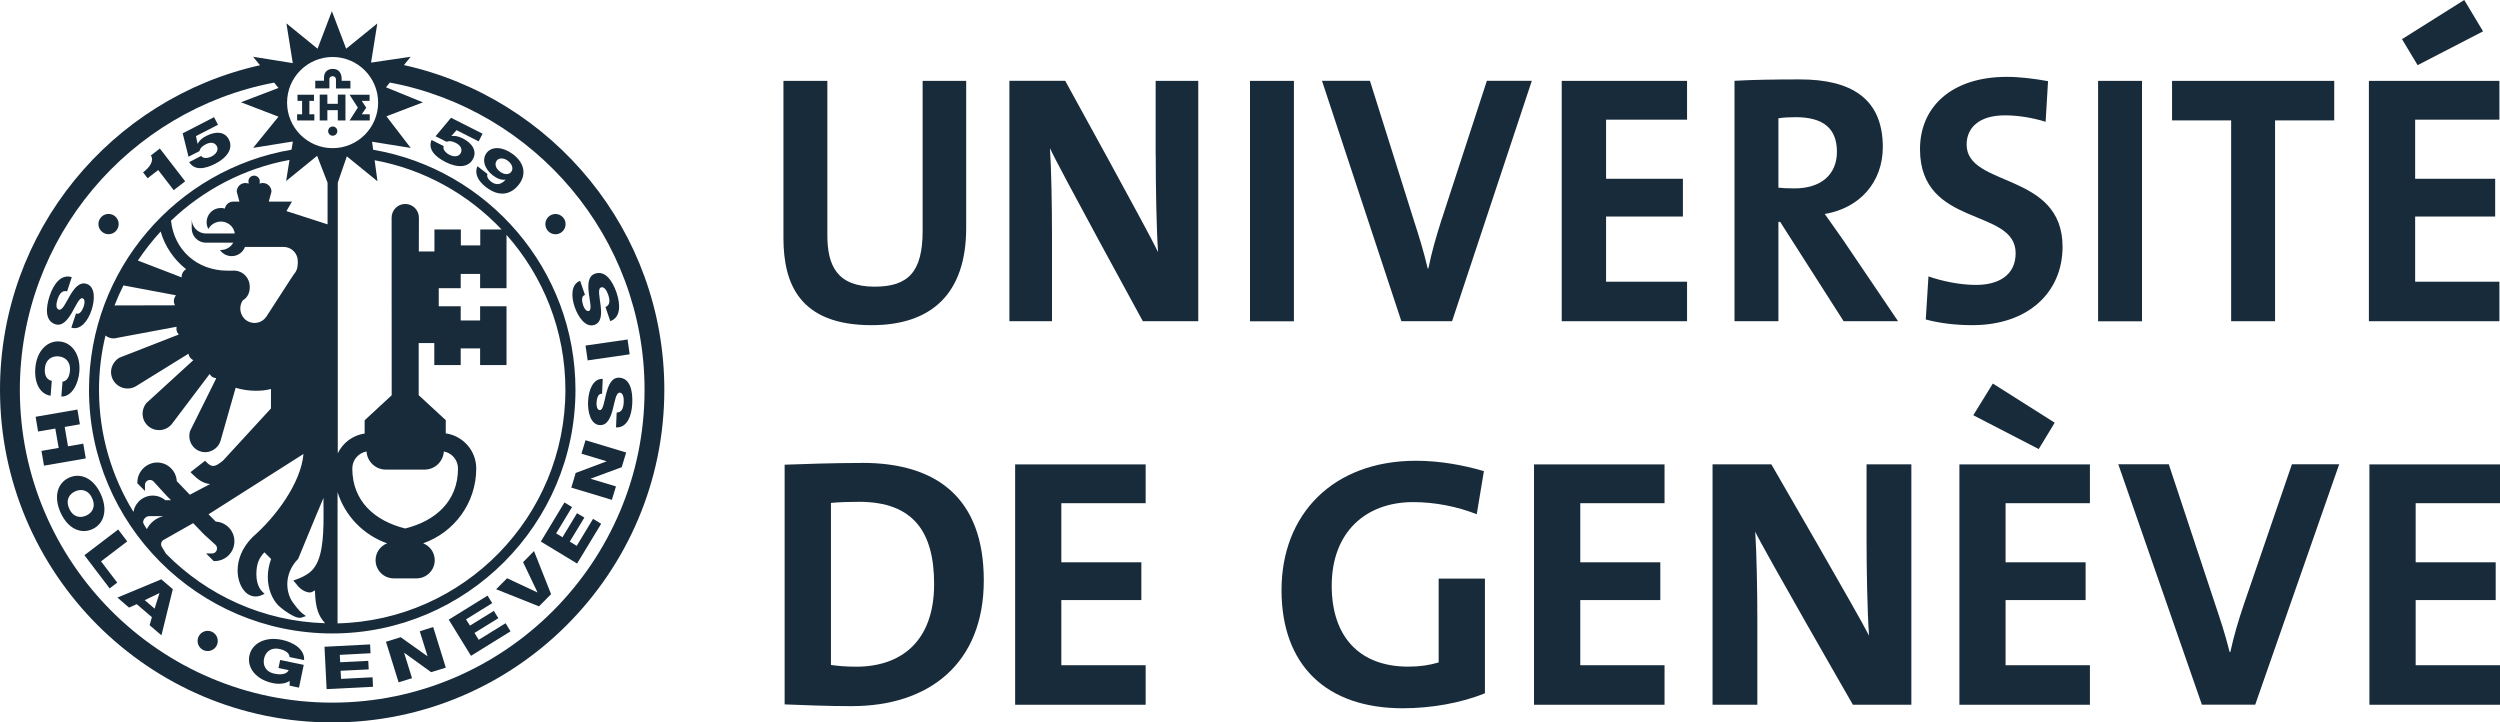 <svg width="263" height="76" viewBox="0 0 263 76" fill="none" xmlns="http://www.w3.org/2000/svg">
<g clip-path="url(#clip0_5385_1390)">
<path d="M16.64 17.884L18.274 20.005L19.479 19.075L16.816 15.624L15.872 16.354C16.248 16.938 15.711 17.638 15.051 18.129L15.527 18.752L16.64 17.891V17.884Z" fill="#182B3A"/>
<path d="M20.984 15.893C21.068 15.555 21.306 15.355 21.667 15.171C22.189 14.902 22.626 15.009 22.818 15.386C23.01 15.762 22.765 16.201 22.266 16.454C21.882 16.654 21.337 16.708 21.176 16.4L19.902 17.054C20.454 17.945 21.521 17.807 22.665 17.215C23.877 16.593 24.568 15.632 24.077 14.671C23.663 13.864 22.749 13.757 21.675 14.31C21.276 14.518 20.961 14.786 20.8 15.117H20.784L20.616 14.318L22.933 13.126L22.519 12.327L19.219 14.026L19.833 16.485L20.992 15.893H20.984Z" fill="#182B3A"/>
<path d="M48.66 14.548C48.261 14.348 47.854 14.256 47.493 14.31H47.478L48.03 13.695L50.356 14.871L50.763 14.064L47.447 12.389L45.82 14.333L46.979 14.917C47.301 14.787 47.6 14.863 47.961 15.04C48.491 15.309 48.66 15.724 48.468 16.101C48.276 16.485 47.777 16.539 47.278 16.285C46.894 16.093 46.534 15.686 46.679 15.371L45.398 14.725C44.999 15.693 45.743 16.477 46.887 17.054C48.107 17.669 49.281 17.661 49.773 16.7C50.179 15.893 49.726 15.086 48.652 14.541L48.66 14.548Z" fill="#182B3A"/>
<path d="M53.939 16.216C52.972 15.462 51.767 15.339 51.199 16.077C50.677 16.753 50.93 17.745 51.851 18.452C52.25 18.759 52.765 18.99 53.179 18.89H53.194C52.818 19.336 52.273 19.589 51.66 19.113C51.521 19.005 51.391 18.867 51.322 18.721C51.245 18.583 51.222 18.429 51.283 18.306L50.224 17.484C49.894 18.244 50.27 19.021 51.122 19.682C52.603 20.827 53.824 20.404 54.591 19.405C55.305 18.475 55.313 17.268 53.962 16.216H53.939ZM53.785 18.075C53.547 18.39 53.056 18.414 52.573 18.037C52.105 17.676 52.02 17.207 52.266 16.884C52.488 16.6 52.995 16.584 53.425 16.915C53.916 17.291 54.016 17.76 53.785 18.068V18.075Z" fill="#182B3A"/>
<path d="M5.809 34.108C6.577 34.361 7.137 33.624 7.582 32.855C8.027 32.079 8.365 31.272 8.687 31.38C8.963 31.472 8.917 31.902 8.81 32.225C8.656 32.686 8.372 33.132 7.996 32.978L7.505 34.469C8.465 34.776 9.255 33.77 9.631 32.625C9.984 31.549 10.046 30.173 9.117 29.866C8.342 29.604 7.781 30.373 7.336 31.134C6.891 31.902 6.554 32.701 6.177 32.571C5.863 32.463 5.901 31.964 6.047 31.51C6.254 30.88 6.554 30.511 7.06 30.649L7.551 29.159C6.461 28.805 5.648 29.827 5.218 31.141C4.804 32.402 4.735 33.754 5.809 34.108Z" fill="#182B3A"/>
<path d="M5.325 41.632L5.448 40.064C4.941 39.964 4.665 39.518 4.719 38.788C4.796 37.773 5.486 37.443 6.146 37.489C6.806 37.543 7.436 37.981 7.359 38.988C7.305 39.649 7.037 40.102 6.576 40.148L6.453 41.716C7.528 41.762 8.249 40.402 8.349 39.095C8.487 37.274 7.551 36.021 6.262 35.921C4.972 35.821 3.852 36.92 3.714 38.742C3.598 40.264 4.182 41.455 5.325 41.632Z" fill="#182B3A"/>
<path d="M8.758 46.673L7.154 46.95L6.808 44.913L8.405 44.636L8.144 43.084L3.746 43.845L4.007 45.397L5.818 45.082L6.171 47.119L4.36 47.434L4.629 48.986L9.026 48.225L8.758 46.673Z" fill="#182B3A"/>
<path d="M10.613 52.007C9.838 50.27 8.456 49.717 7.274 50.247C6.092 50.777 5.593 52.176 6.369 53.913C7.144 55.65 8.525 56.203 9.707 55.673C10.889 55.142 11.388 53.744 10.613 52.007ZM9.062 54.243C8.456 54.512 7.696 54.435 7.282 53.505C6.867 52.583 7.313 51.953 7.919 51.684C8.525 51.415 9.285 51.5 9.699 52.422C10.114 53.344 9.669 53.974 9.062 54.243Z" fill="#182B3A"/>
<path d="M13.384 56.956L12.432 55.703L8.879 58.408L11.534 61.898L12.333 61.29L10.629 59.054L13.384 56.956Z" fill="#182B3A"/>
<path d="M12.355 62.866L13.576 63.919L14.382 63.557L15.978 64.925L15.74 65.771L16.983 66.839L18.18 61.982L16.968 60.944L12.348 62.866H12.355ZM16.262 64.026L15.226 63.135L16.761 62.397H16.776L16.262 64.034V64.026Z" fill="#182B3A"/>
<path d="M29.412 68.276C30.033 68.406 30.478 68.737 30.455 69.121L31.99 69.444C32.075 68.314 30.87 67.561 29.649 67.308C27.861 66.939 26.495 67.707 26.234 68.975C25.973 70.243 26.917 71.496 28.706 71.865C29.25 71.98 29.98 71.972 30.471 71.634V72.134L31.453 72.341L31.952 69.944L29.473 69.429L29.297 70.274L30.371 70.497C30.202 70.881 29.642 71.035 28.882 70.874C27.892 70.666 27.646 69.936 27.777 69.29C27.915 68.645 28.429 68.068 29.419 68.276H29.412Z" fill="#182B3A"/>
<path d="M35.879 71.419L35.833 70.566L38.788 70.42L38.742 69.521L35.787 69.667L35.748 68.891L38.98 68.722L38.934 67.792L34.137 68.038L34.359 72.495L39.24 72.249L39.194 71.25L35.879 71.419Z" fill="#182B3A"/>
<path d="M44.159 66.409L44.98 69.037H44.965L42.148 67.031L40.605 67.515L41.933 71.781L43.345 71.343L42.517 68.683L42.532 68.676L45.356 70.712L46.899 70.236L45.571 65.963L44.159 66.409Z" fill="#182B3A"/>
<path d="M50.361 67.308L49.916 66.585L52.426 65.033L51.95 64.264L49.44 65.817L49.026 65.156L51.781 63.45L51.29 62.658L47.207 65.187L49.548 68.991L53.708 66.416L53.186 65.563L50.361 67.308Z" fill="#182B3A"/>
<path d="M55.027 59.139L56.547 62.321L56.539 62.328L53.346 60.83L52.195 61.99L56.7 63.788L57.974 62.505L56.178 57.971L55.027 59.139Z" fill="#182B3A"/>
<path d="M60.67 57.424L59.941 56.979L61.476 54.45L60.701 53.989L59.174 56.518L58.506 56.11L60.179 53.344L59.381 52.859L56.895 56.971L60.709 59.284L63.242 55.103L62.39 54.581L60.67 57.424Z" fill="#182B3A"/>
<path d="M61.168 47.726L63.809 48.525L63.801 48.54L60.562 49.755L60.102 51.299L64.369 52.583L64.799 51.169L62.135 50.37L62.143 50.354L65.405 49.148L65.873 47.603L61.598 46.312L61.168 47.726Z" fill="#182B3A"/>
<path d="M65.135 39.733C64.329 39.694 63.991 40.563 63.768 41.423C63.546 42.292 63.446 43.16 63.101 43.145C62.809 43.13 62.74 42.707 62.755 42.369C62.778 41.885 62.932 41.377 63.339 41.423L63.408 39.856C62.402 39.817 61.919 41.008 61.865 42.207C61.811 43.337 62.134 44.682 63.108 44.72C63.93 44.759 64.252 43.867 64.475 43.014C64.697 42.154 64.805 41.293 65.204 41.308C65.534 41.324 65.641 41.815 65.618 42.292C65.587 42.961 65.403 43.391 64.874 43.399L64.805 44.966C65.948 45.013 66.455 43.806 66.516 42.422C66.577 41.093 66.27 39.779 65.142 39.733H65.135Z" fill="#182B3A"/>
<path d="M66.019 35.714L61.598 36.352L61.822 37.912L66.243 37.273L66.019 35.714Z" fill="#182B3A"/>
<path d="M62.536 34.177C63.311 33.908 63.288 32.962 63.18 32.086C63.073 31.203 62.858 30.365 63.234 30.234C63.549 30.127 63.825 30.549 63.979 30.995C64.194 31.625 64.178 32.094 63.695 32.302L64.201 33.785C65.283 33.408 65.306 32.102 64.861 30.788C64.431 29.535 63.664 28.421 62.597 28.789C61.837 29.051 61.837 29.981 61.945 30.864C62.06 31.756 62.282 32.601 61.952 32.709C61.676 32.801 61.454 32.432 61.346 32.117C61.193 31.664 61.147 31.133 61.538 31.026L61.031 29.543C60.08 29.881 60.064 31.164 60.456 32.294C60.824 33.362 61.615 34.5 62.536 34.177Z" fill="#182B3A"/>
<path d="M21 66.786C20.647 67.254 20.739 67.923 21.207 68.276C21.675 68.63 22.343 68.538 22.696 68.069C23.049 67.6 22.957 66.932 22.489 66.578C22.02 66.225 21.353 66.317 21 66.786Z" fill="#182B3A"/>
<path d="M12.28 24.201C12.625 23.725 12.525 23.056 12.05 22.71C11.574 22.364 10.906 22.464 10.561 22.941C10.215 23.417 10.315 24.086 10.791 24.432C11.267 24.778 11.934 24.678 12.28 24.201Z" fill="#182B3A"/>
<path d="M57.806 24.44C58.282 24.785 58.95 24.686 59.295 24.209C59.641 23.733 59.541 23.064 59.065 22.718C58.589 22.372 57.922 22.472 57.576 22.949C57.231 23.425 57.331 24.094 57.806 24.44Z" fill="#182B3A"/>
<path d="M37.645 11.32L36.777 12.673H38.896V12.02H38.059L38.527 11.328L38.059 10.613H38.88V9.968H36.777L37.645 11.32Z" fill="#182B3A"/>
<path d="M33.069 12.02L32.547 12.027V10.613H33.031V9.968H31.296V10.613H31.78V12.027L31.258 12.02V12.673H33.069V12.02Z" fill="#182B3A"/>
<path d="M35.536 10.921H34.439V9.952H33.633V12.673H34.439V11.589H35.536V12.673H36.342V9.952H35.536V10.921Z" fill="#182B3A"/>
<path d="M34.645 8.346C34.645 8.139 34.791 8.016 35.006 8.016C35.198 8.016 35.344 8.162 35.344 8.346V9.307H36.863V8.5H35.942V8.292C35.935 7.716 35.666 7.247 35.006 7.247C34.499 7.247 34.154 7.531 34.093 8.016C34.085 8.116 34.085 8.231 34.085 8.331V8.492H33.164V9.299H34.653V8.338L34.645 8.346Z" fill="#182B3A"/>
<path d="M35.003 13.31C34.734 13.31 34.52 13.526 34.52 13.795C34.52 14.064 34.734 14.279 35.003 14.279C35.272 14.279 35.487 14.064 35.487 13.795C35.487 13.526 35.272 13.31 35.003 13.31Z" fill="#182B3A"/>
<path d="M42.488 6.855L43.201 5.971L39.034 6.586L39.694 2.467L36.417 5.126L34.913 1.176L33.408 5.126L30.131 2.459L30.799 6.64L26.624 5.971L27.353 6.863C11.719 10.344 0 24.332 0 41.009C0 60.307 15.672 76 34.943 76C54.215 76 69.887 60.307 69.887 41.009C69.887 24.309 58.144 10.314 42.495 6.848L42.488 6.855ZM34.989 5.995C37.63 5.995 39.779 8.146 39.779 10.79C39.779 13.434 37.63 15.586 34.989 15.586C32.349 15.586 30.2 13.434 30.2 10.79C30.2 8.146 32.349 5.995 34.989 5.995ZM39.402 16.854C44.614 17.814 49.257 20.427 52.764 24.14H50.523V25.815H48.482V24.14H45.703V26.453H44.061C44.061 26.453 44.069 22.925 44.069 22.895C44.069 22.103 43.424 21.457 42.633 21.457C41.843 21.457 41.198 22.103 41.198 22.895C41.198 22.933 41.206 41.585 41.206 41.585L38.359 44.214V45.605C37.108 45.789 36.064 46.588 35.534 47.687V19.213L36.486 16.447L39.709 19.067L39.41 16.846L39.402 16.854ZM40.73 57.156C40.016 57.432 39.51 58.124 39.51 58.931C39.51 59.984 40.362 60.845 41.421 60.845H43.823C44.874 60.845 45.734 59.992 45.734 58.931C45.734 58.124 45.228 57.432 44.514 57.156C47.768 56.018 50.101 52.929 50.101 49.286C50.101 47.403 48.704 45.85 46.893 45.589V44.198L44.046 41.57V36.09H45.688V38.404H48.466V36.651H50.508V38.404H53.286V32.217H50.508V33.715H48.466V32.217H46.156V30.319H48.466V28.82H50.508V30.319H53.286V24.708C57.139 29.05 59.48 34.761 59.48 41.009C59.48 54.374 48.781 65.264 35.511 65.579V51.768C36.294 54.281 38.243 56.287 40.722 57.156H40.73ZM37.062 49.286C37.062 48.387 37.706 47.649 38.558 47.495C38.627 48.556 39.502 49.401 40.584 49.401H44.667C45.749 49.401 46.624 48.556 46.694 47.495C47.538 47.649 48.182 48.387 48.182 49.286C48.182 52.729 45.819 54.804 42.626 55.596C39.433 54.804 37.062 52.729 37.062 49.286ZM18.512 31.064C18.381 31.233 18.289 31.441 18.289 31.671C18.289 31.832 18.335 31.986 18.404 32.117L12.049 32.132C12.326 31.41 12.64 30.71 12.986 30.026L18.512 31.064ZM14.505 27.406C15.227 26.33 16.025 25.308 16.9 24.355C17.345 25.915 18.304 27.314 19.578 28.32C19.402 28.428 19.256 28.574 19.172 28.782C19.118 28.912 19.103 29.05 19.11 29.181L14.498 27.406H14.505ZM12.226 35.56C12.226 35.56 15.265 34.991 18.573 34.376C18.55 34.545 18.55 34.722 18.619 34.899C18.665 35.014 18.734 35.106 18.811 35.191L12.564 37.627C11.689 38.158 11.435 39.233 11.942 40.048C12.188 40.44 12.571 40.717 13.024 40.824C13.477 40.932 13.945 40.855 14.336 40.609L19.824 37.212C19.862 37.381 19.924 37.543 20.054 37.681C20.139 37.773 20.231 37.835 20.338 37.889L15.388 42.415C14.766 43.23 14.92 44.321 15.68 44.898C16.447 45.474 17.537 45.328 18.113 44.559L22.05 39.349C22.142 39.495 22.257 39.618 22.418 39.702C22.503 39.748 22.595 39.756 22.687 39.772C22.71 39.787 22.725 39.802 22.74 39.818L19.993 45.351C19.717 46.304 20.231 47.242 21.129 47.503C22.019 47.757 22.955 47.234 23.209 46.342L24.79 40.794C25.473 41.001 26.194 41.109 26.939 41.109C27.545 41.109 27.944 41.055 28.512 40.924C28.512 41.923 28.504 42.876 28.504 42.969C28.374 43.115 23.47 48.448 23.47 48.448C22.61 49.155 22.295 49.194 21.735 48.633L21.574 48.471L20.039 49.67L20.246 49.878C20.822 50.454 21.367 50.854 22.103 50.923C21.037 51.484 20.131 51.96 19.97 52.045C19.801 51.876 19.011 51.053 18.596 50.615C18.535 49.524 17.637 48.656 16.532 48.656C15.426 48.656 14.452 49.586 14.452 50.738V50.846L15.25 51.645V51.015C15.25 50.877 15.303 50.746 15.403 50.646C15.611 50.439 15.941 50.439 16.148 50.646C16.148 50.646 16.762 51.315 17.169 51.761L17.33 51.937C17.445 52.06 17.529 52.153 17.529 52.153L17.99 52.621H17.391C17 52.291 16.509 52.122 15.994 52.137C15.442 52.16 14.928 52.398 14.551 52.806C14.275 53.105 14.106 53.467 14.037 53.851C11.742 50.108 10.415 45.712 10.415 41.017C10.415 39.041 10.653 37.128 11.098 35.291C11.405 35.552 11.796 35.652 12.249 35.568L12.226 35.56ZM15.058 54.95C15.058 54.796 15.119 54.635 15.235 54.512C15.357 54.381 15.518 54.304 15.695 54.297H17.192C16.447 54.474 15.802 54.965 15.449 55.665C15.265 55.396 15.081 55.096 15.058 54.973V54.95ZM16.961 57.133C16.992 56.994 17.076 56.879 17.192 56.81L20.323 55.035L21.198 55.941H21.182L21.397 56.149L21.558 56.31H21.566L22.687 57.332C22.879 57.532 22.879 57.863 22.679 58.07C22.579 58.17 22.449 58.224 22.311 58.224H21.681L22.48 59.023H22.587C23.14 59.023 23.661 58.808 24.053 58.416C24.444 58.024 24.659 57.502 24.659 56.94C24.659 55.834 23.792 54.935 22.702 54.873C22.456 54.627 22.111 54.281 21.935 54.105C22.433 53.789 31.121 48.264 31.927 47.757C31.659 50.8 29.034 54.366 26.562 56.51C25.434 57.648 24.997 58.908 24.997 60.007C24.997 60.975 25.334 61.813 25.833 62.305C26.271 62.743 26.931 62.873 27.483 62.628L27.829 62.474L27.56 62.205C27.123 61.767 26.969 60.998 26.969 60.43C26.969 59.285 27.261 58.7 27.814 58.101C27.929 58.216 28.174 58.462 28.52 58.808C28.289 59.438 28.174 60.076 28.174 60.691C28.174 61.913 28.604 63.02 29.318 63.734C29.464 63.88 31.052 65.195 31.712 64.972L32.188 64.81L31.781 64.51C31.551 64.341 30.799 63.465 30.546 62.935C30.346 62.512 30.223 61.997 30.223 61.459C30.223 60.591 30.576 59.577 31.367 58.793C31.405 58.731 33.14 54.45 34.03 52.383C34.03 52.429 34.03 52.79 34.03 52.79C34.03 53.275 34.038 53.759 34.038 54.227C34.038 56.718 33.884 58.931 32.794 60.03C32.111 60.714 30.853 61.068 30.853 61.068L31.183 61.452C31.183 61.452 31.743 62.297 32.595 62.328C32.794 62.328 32.956 62.197 33.132 62.113C33.178 64.065 33.547 64.833 34.199 65.563C27.66 65.371 21.75 62.605 17.46 58.247L17.023 57.525C16.969 57.44 16.946 57.348 16.946 57.248C16.946 57.209 16.946 57.171 16.961 57.125V57.133ZM30.124 22.218L30.715 21.211H28.274L28.558 20.166C28.558 19.659 28.151 19.252 27.645 19.252C27.522 19.252 27.407 19.275 27.299 19.321C27.322 19.229 27.33 19.144 27.33 19.075C27.33 18.744 27.061 18.476 26.731 18.476C26.401 18.476 26.133 18.744 26.133 19.075C26.133 19.144 26.148 19.229 26.163 19.321C26.056 19.275 25.941 19.252 25.818 19.252C25.311 19.252 24.905 19.659 24.905 20.166L25.189 21.211H24.544C24.099 21.211 23.73 21.526 23.654 21.942C23.523 21.903 23.377 21.88 23.232 21.88C22.403 21.88 21.735 22.549 21.735 23.379C21.735 23.64 21.804 23.878 21.919 24.093C22.172 23.625 22.671 23.309 23.239 23.309C23.753 23.309 24.199 23.563 24.467 23.955C24.498 24.001 24.529 24.047 24.552 24.093C24.628 24.239 24.674 24.401 24.698 24.562H21.666C20.837 24.562 20.169 23.886 20.169 23.064V24.032C20.169 24.862 20.837 25.531 21.666 25.531H24.536C24.283 25.992 23.792 26.299 23.224 26.299C23.193 26.299 23.163 26.299 23.14 26.299C23.408 26.691 23.861 26.945 24.375 26.945C25.012 26.945 25.557 26.545 25.772 25.976H29.832C30.661 25.976 31.328 26.645 31.328 27.475C31.328 27.859 31.328 28.405 30.945 28.812L30.569 29.373L28.013 33.324C27.545 34.008 26.616 34.184 25.933 33.715C25.25 33.247 25.074 32.286 25.534 31.602C26.125 31.271 26.363 30.587 26.248 29.873C26.11 28.989 25.304 28.382 24.429 28.474H23.922C20.714 28.466 18.32 26.291 17.99 23.217C21.374 19.982 25.672 17.707 30.454 16.823L30.101 19.044L33.362 16.393L34.46 19.221V23.602L30.101 22.195L30.124 22.218ZM34.943 73.917C16.823 73.917 2.088 59.154 2.088 41.017C2.088 24.97 13.623 11.574 28.834 8.692L29.295 9.253L25.35 10.759L29.295 12.273L26.632 15.555L30.807 14.886L30.669 15.747C18.596 17.799 9.363 28.343 9.363 41.009C9.363 55.142 20.845 66.639 34.951 66.639C49.057 66.639 60.539 55.142 60.539 41.009C60.539 28.351 51.321 17.814 39.257 15.755L39.142 14.909L43.209 15.563L40.653 12.235L44.491 10.767L40.607 9.184L41.014 8.684C56.241 11.543 67.807 24.947 67.807 41.017C67.807 59.161 53.064 73.917 34.951 73.917H34.943Z" fill="#182B3A"/>
<path d="M91.689 34.208C98.013 34.208 101.643 30.872 101.643 23.978V8.508H97.061V24.278C97.061 28.59 95.565 30.157 92.011 30.157C88.028 30.157 87.038 27.913 87.038 24.724V8.508H82.418V25.031C82.418 29.865 84.122 34.208 91.697 34.208H91.689Z" fill="#182B3A"/>
<path d="M121.583 16.37C121.583 19.482 121.652 23.978 121.829 26.522C120.938 24.608 112.059 8.5 112.059 8.5H106.188V33.792H110.67V24.762C110.67 21.726 110.601 17.753 110.455 15.586C111.168 17.238 120.225 33.792 120.225 33.792H126.058V8.508H121.575V16.377L121.583 16.37Z" fill="#182B3A"/>
<path d="M136.12 8.508H131.5V33.8H136.12V8.508Z" fill="#182B3A"/>
<path d="M151.684 23.002C151.009 25.139 150.617 26.522 150.264 28.244H150.195C149.765 26.407 149.236 24.724 148.775 23.302L144.117 8.5H139.074L147.424 33.792H152.758L161.147 8.5H156.419L151.692 23.002H151.684Z" fill="#182B3A"/>
<path d="M164.293 33.792H177.478V29.635H168.959V22.779H177.041V18.806H168.959V12.589H177.478V8.508H164.293V33.792Z" fill="#182B3A"/>
<path d="M187.097 23.34H187.273L193.95 33.792H199.676L193.92 25.284C193.313 24.424 192.638 23.448 191.962 22.51C195.585 21.91 198.072 19.213 198.072 15.47C198.072 10.298 194.656 8.354 189.361 8.354C186.59 8.354 184.349 8.392 182.469 8.5V33.792H187.089V23.34H187.097ZM187.097 12.442C187.557 12.365 188.233 12.327 188.908 12.327C191.824 12.327 193.244 13.526 193.244 15.962C193.244 18.398 191.54 19.82 188.762 19.82C188.048 19.82 187.411 19.782 187.089 19.743V12.434L187.097 12.442Z" fill="#182B3A"/>
<path d="M207.886 29.973C206.144 29.973 204.225 29.558 202.875 29.073L202.591 33.608C204.087 34.015 205.791 34.207 207.495 34.207C213.397 34.207 216.981 30.726 216.981 25.961C216.981 18.053 206.889 19.744 206.889 15.209C206.889 13.411 208.239 12.135 210.902 12.135C212.361 12.135 213.85 12.396 215.2 12.811L215.454 8.538C214.034 8.277 212.468 8.085 211.117 8.085C205.361 8.085 201.984 11.197 201.984 15.693C201.984 24.009 212.046 21.803 212.046 26.637C212.046 28.958 210.235 29.973 207.886 29.973Z" fill="#182B3A"/>
<path d="M225.339 8.508H220.719V33.8H225.339V8.508Z" fill="#182B3A"/>
<path d="M234.717 33.792H239.337V12.666H245.561V8.508H228.5V12.666H234.717V33.792Z" fill="#182B3A"/>
<path d="M262.937 29.635H254.073V22.779H262.492V18.806H254.073V12.589H262.937V8.508H249.207V33.792H262.937V29.635Z" fill="#182B3A"/>
<path d="M261.218 3.297L259.238 0L252.691 4.119L254.334 6.855L261.218 3.297Z" fill="#182B3A"/>
<path d="M90.701 48.702C87.601 48.702 84.531 48.817 82.543 48.886V74.102C84.677 74.179 86.956 74.286 89.581 74.286C97.808 74.286 103.495 69.752 103.495 61.06C103.495 52.368 98.522 48.694 90.701 48.694V48.702ZM90.072 70.136C89.097 70.136 88.092 70.059 87.416 69.952V52.906C88.199 52.829 89.251 52.791 90.371 52.791C96.135 52.791 98.269 56.011 98.269 61.444C98.269 67.439 94.83 70.136 90.072 70.136Z" fill="#182B3A"/>
<path d="M106.793 74.14H120.523V69.982H111.651V63.127H120.07V59.154H111.651V52.936H120.523V48.855H106.793V74.14Z" fill="#182B3A"/>
<path d="M151.356 69.683C150.381 69.983 149.337 70.129 148.14 70.129C143.013 70.129 140.097 66.978 140.097 61.621C140.097 55.965 143.688 52.822 148.662 52.822C151.018 52.822 153.336 53.306 155.354 54.097L156.106 49.563C153.934 48.925 151.471 48.472 148.961 48.472C140.204 48.472 134.816 54.128 134.816 62.075C134.816 70.021 139.567 74.51 147.572 74.51C150.603 74.51 153.704 73.948 156.214 72.934V60.868H151.348V69.675L151.356 69.683Z" fill="#182B3A"/>
<path d="M161.379 74.14H175.109V69.982H166.245V63.127H174.664V59.154H166.245V52.936H175.109V48.855H161.379V74.14Z" fill="#182B3A"/>
<path d="M196.362 56.717C196.362 59.83 196.438 64.326 196.623 66.87C195.686 64.964 186.346 48.848 186.346 48.848H180.16V74.14H184.872V65.11C184.872 62.074 184.796 58.101 184.65 55.934C185.402 57.586 194.926 74.14 194.926 74.14H201.074V48.848H196.362V56.717Z" fill="#182B3A"/>
<path d="M206.129 74.14H219.859V69.982H210.987V63.127H219.406V59.154H210.987V52.936H219.859V48.855H206.129V74.14Z" fill="#182B3A"/>
<path d="M207.59 43.683L214.474 47.241L216.155 44.467L209.647 40.348L207.59 43.683Z" fill="#182B3A"/>
<path d="M236.129 63.35C235.415 65.486 235.008 66.87 234.632 68.591H234.556C234.103 66.754 233.542 65.071 233.059 63.642L228.155 48.84H222.844L231.639 74.132H237.249L246.083 48.84H241.11L236.137 63.342L236.129 63.35Z" fill="#182B3A"/>
<path d="M263 52.936V48.855H249.262V74.14H263V69.982H254.128V63.127H262.547V59.154H254.128V52.936H263Z" fill="#182B3A"/>
</g>
<defs>
<clipPath id="clip0_5385_1390">
<rect width="263" height="76" fill="white"/>
</clipPath>
</defs>
</svg>
